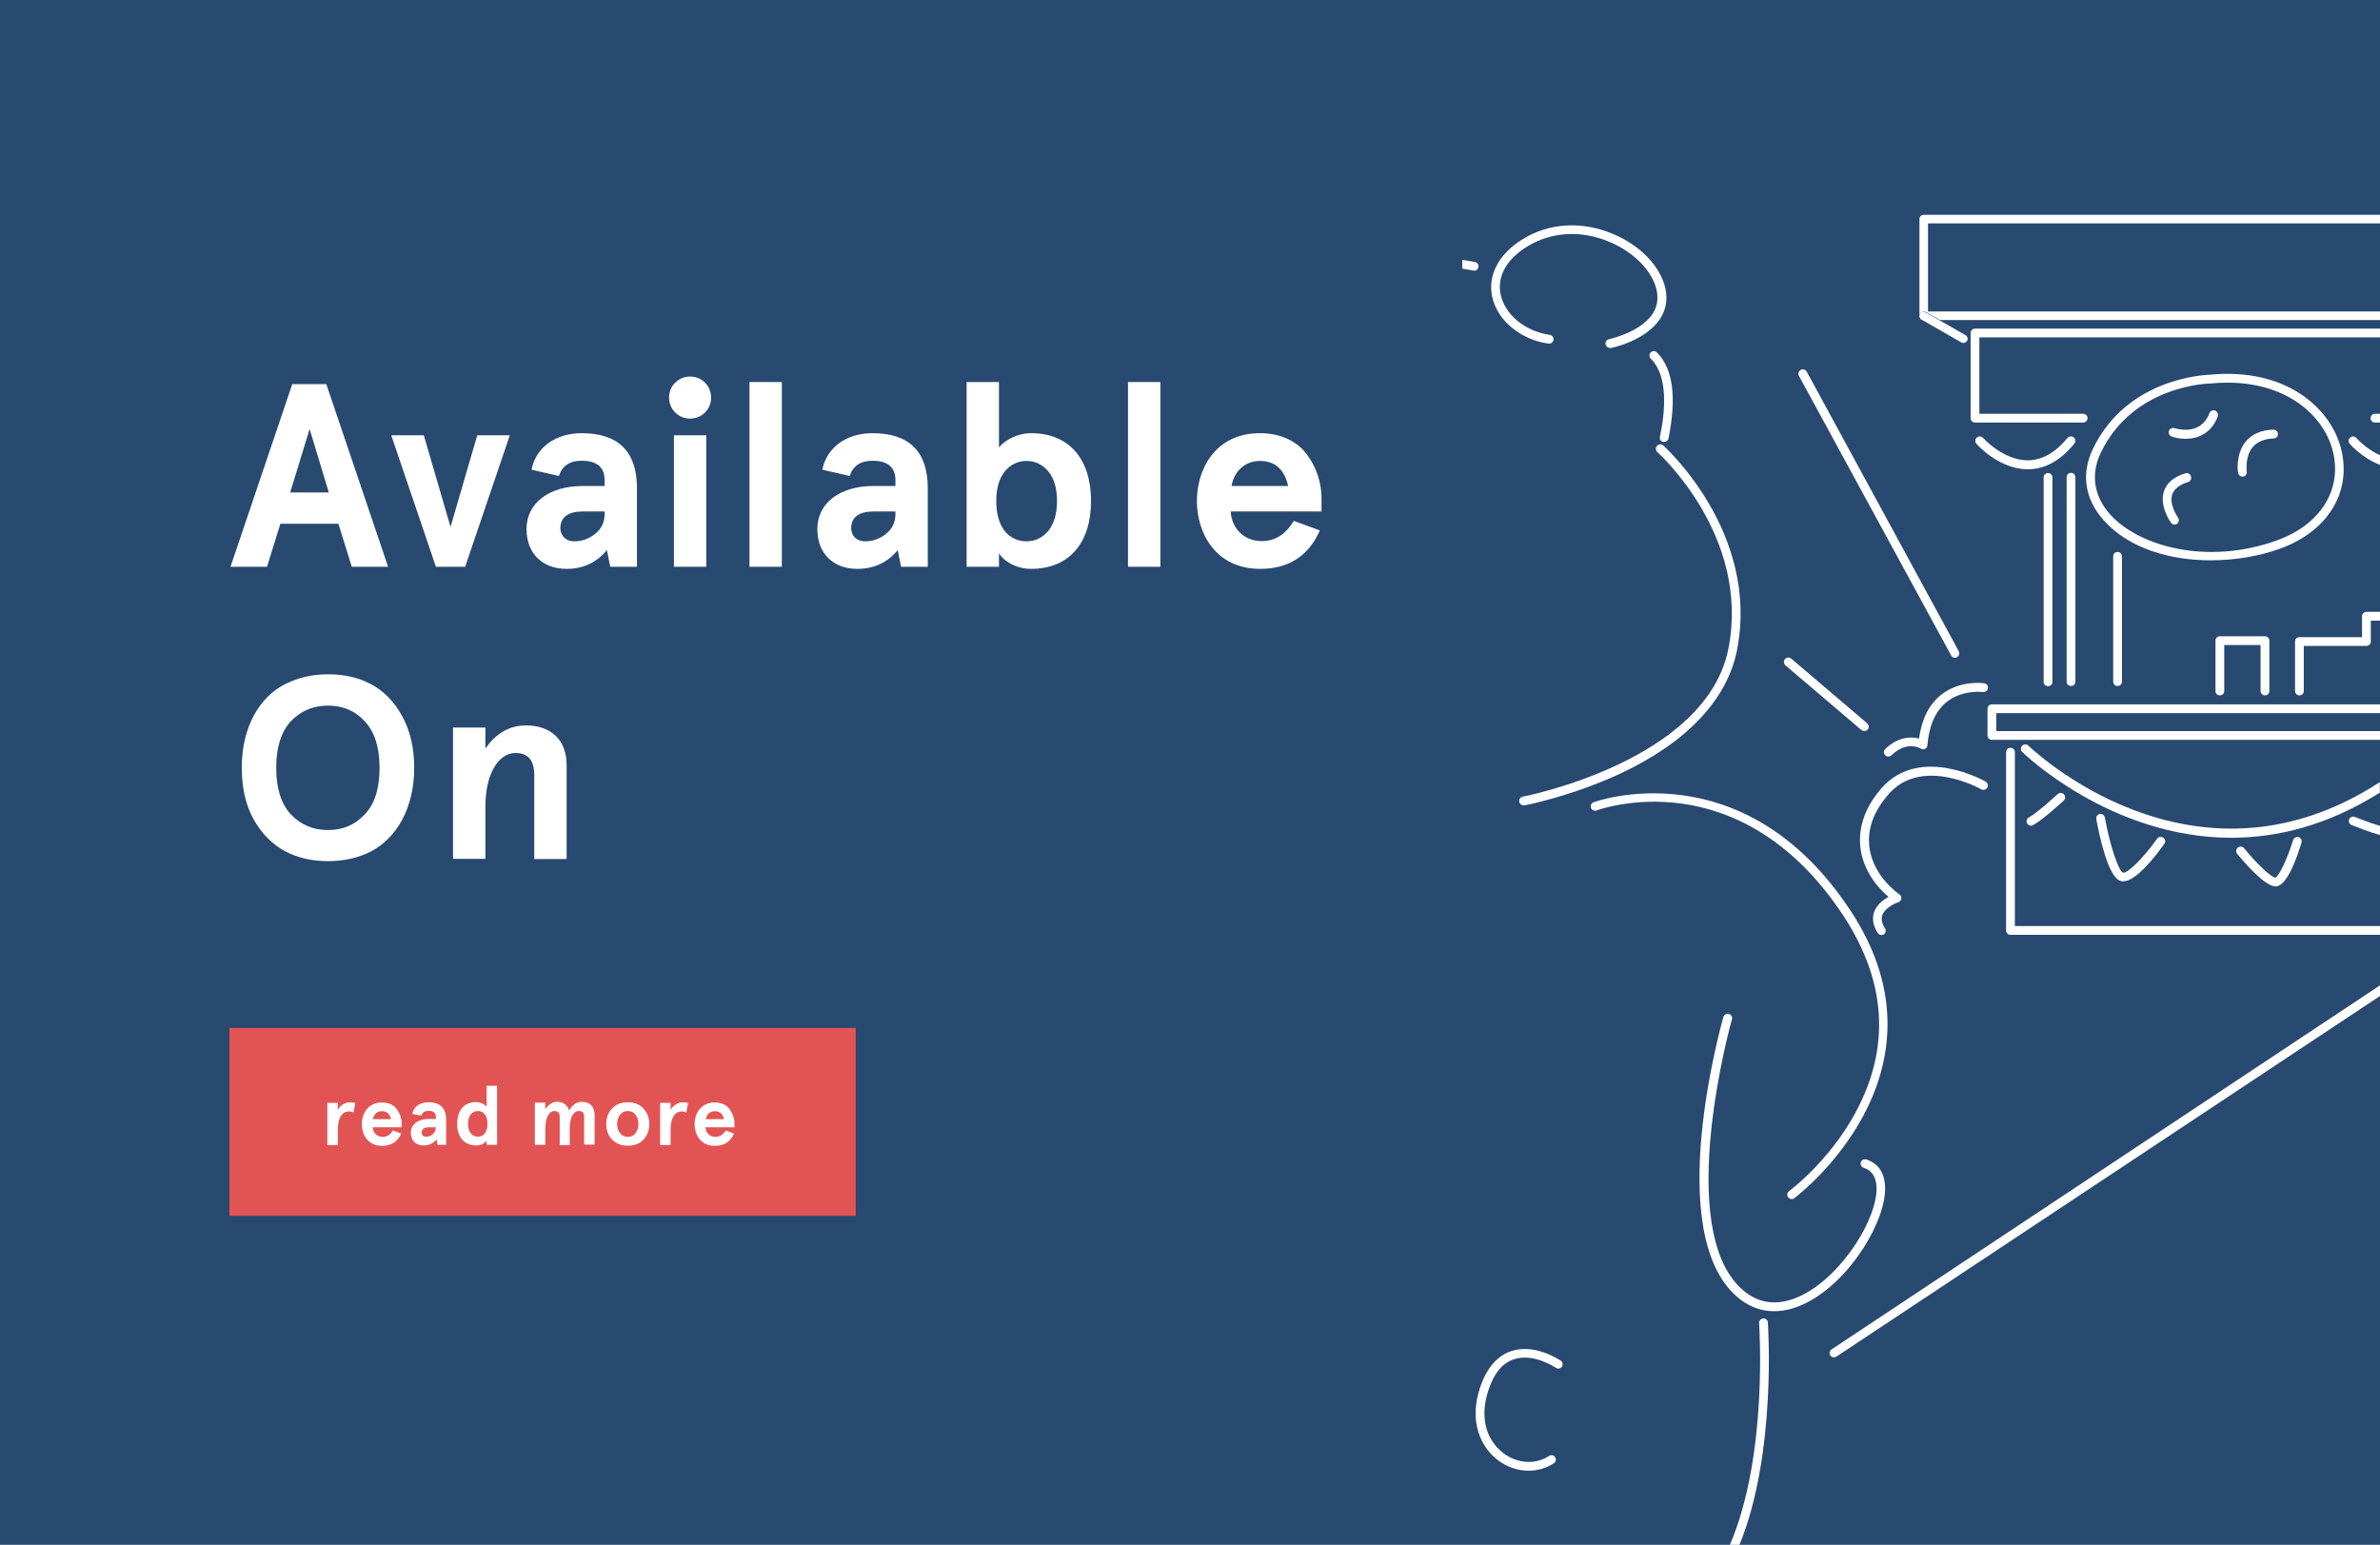 <?xml version="1.0" encoding="utf-8"?>
<!-- Generator: Adobe Illustrator 19.0.0, SVG Export Plug-In . SVG Version: 6.00 Build 0)  -->
<svg version="1.1" id="Layer_1" xmlns="http://www.w3.org/2000/svg" xmlns:xlink="http://www.w3.org/1999/xlink" x="0px" y="0px"
	 viewBox="0 0 1140 740" style="enable-background:new 0 0 1140 740;" xml:space="preserve">
<style type="text/css">
	.st0{fill:#284970;}
	.st1{fill:#FFFFFF;}
	.st2{fill:#E25454;}
	.st3{fill:none;}
</style>
<rect id="XMLID_1_" class="st0" width="1140" height="740"/>
<g id="XMLID_78_">
	<path id="XMLID_105_" class="st1" d="M168.5,271.5l-6.4-20.6h-27.8l-6.4,20.6h-17.5l29.6-87.5h16.3l29.6,87.5H168.5z M148.3,205.5
		l-9.3,30.4h18.5L148.3,205.5z"/>
	<path id="XMLID_103_" class="st1" d="M187.4,208.5H203l12.8,43.9l12.8-43.9h15.6l-21.4,63h-14L187.4,208.5z"/>
	<path id="XMLID_100_" class="st1" d="M254.6,225c2-10.5,11.4-17.5,24-17.5c17.6,0,26.5,8.8,26.5,26.4v37.6h-12.8l-1.6-8
		c-4.9,6-11.4,9-19.4,9c-11.1,0-19.1-7-19.1-19.1c0-12.5,10.9-20.6,26.9-20.6h10.5V230c0-6.1-3.6-9.3-11-9.3
		c-5.6,0-9.3,2.4-10.9,7.3L254.6,225z M275,259.3c3.9,0,7.3-1.3,10.1-3.6c3-2.4,4.5-5.5,4.5-9.4V245h-10.4c-7.1,0-10.8,2.8-10.8,8.1
		C268.5,256.5,270.9,259.3,275,259.3z"/>
	<path id="XMLID_97_" class="st1" d="M323.4,183.3c3.9-3.9,10.4-3.9,14.3,0s3.9,10.4,0,14.3s-10.4,3.9-14.3,0
		S319.5,187.1,323.4,183.3z M322.8,208.5h15.5v63h-15.5V208.5z"/>
	<path id="XMLID_95_" class="st1" d="M359,183h15.5v88.5H359V183z"/>
	<path id="XMLID_92_" class="st1" d="M393.9,225c2-10.5,11.4-17.5,24-17.5c17.6,0,26.5,8.8,26.5,26.4v37.6h-12.8l-1.6-8
		c-4.9,6-11.4,9-19.4,9c-11.1,0-19.1-7-19.1-19.1c0-12.5,10.9-20.6,26.9-20.6h10.5V230c0-6.1-3.6-9.3-11-9.3
		c-5.6,0-9.3,2.4-10.9,7.3L393.9,225z M414.3,259.3c3.9,0,7.3-1.3,10.1-3.6c3-2.4,4.5-5.5,4.5-9.4V245h-10.4
		c-7.1,0-10.8,2.8-10.8,8.1C407.8,256.5,410.1,259.3,414.3,259.3z"/>
	<path id="XMLID_89_" class="st1" d="M478.5,265v6.5H463V183h15.5v31.3c2.9-3.6,9.1-6.8,15.3-6.8c18.5,0,28.8,12.6,28.8,32.5
		s-10.3,32.5-28.8,32.5C486.6,272.5,480.5,268.6,478.5,265z M506.3,240c0-6-1.4-10.8-4.1-14.1s-6.3-5.1-10.5-5.1s-7.8,1.8-10.5,5.1
		c-2.6,3.4-4,8-4,14.1s1.4,10.9,4,14.3c2.8,3.4,6.3,5,10.5,5s7.8-1.8,10.5-5.1C504.9,250.8,506.3,246,506.3,240z"/>
	<path id="XMLID_87_" class="st1" d="M540.3,183h15.5v88.5h-15.5V183z"/>
	<path id="XMLID_84_" class="st1" d="M632.9,245h-43.4c0.4,7.6,5.9,14.2,14.9,14.2c6.4,0,11.5-3.3,15.3-9.7l12.5,4.6
		c-5.4,12.2-14.9,18.4-28.6,18.4c-21.6,0-30.3-17.5-30.3-32.5s8.6-32.5,30.3-32.5c10,0,18.1,4.1,22.6,10.5
		c4.5,6.1,6.8,13.5,6.8,20.6V245z M589.9,232.8H617c-1.8-8-6.3-12-13.5-12C596.1,220.8,591,226.1,589.9,232.8z"/>
	<path id="XMLID_81_" class="st1" d="M157.1,323c15.1,0,27.8,5.9,35.4,19.8c3.9,6.9,5.9,15.3,5.9,25c0,19.5-8.6,33.8-20.8,40.1
		c-6.1,3.1-12.9,4.6-20.5,4.6c-15.1,0-27.6-5.9-35.5-19.8c-3.9-6.9-5.8-15.3-5.8-25c0-19.5,8.6-33.9,20.8-40
		C142.8,324.6,149.5,323,157.1,323z M157.1,338c-7.1,0-13,2.5-17.8,7.5c-4.6,5-7,12.4-7,22.3s2.4,17.3,7,22.3
		c4.8,5,10.6,7.5,17.8,7.5s13-2.5,17.6-7.5c4.8-5,7.1-12.4,7.1-22.3s-2.4-17.3-7.1-22.3C170.1,340.5,164.3,338,157.1,338z"/>
	<path id="XMLID_79_" class="st1" d="M217,348.5h15.5v10.1c5.1-7.4,11.6-11.1,19.5-11.1c11.6,0,19.4,6.6,19.4,19v45h-15.5v-40.4
		c0-6.9-3-10.4-9-10.4c-8,0-14.4,9.8-14.4,25.6v25.1H217V348.5z"/>
</g>
<rect id="XMLID_75_" x="109.9" y="492.4" class="st2" width="300" height="90"/>
<g id="XMLID_53_">
	<path id="XMLID_73_" class="st1" d="M161.8,548.5h-5v-20.2h5v3.3c1.4-2.3,3.6-3.6,6-3.6c0.8,0,1.6,0.1,2.4,0.4l-0.9,4.6
		c-0.6-0.4-1.3-0.6-2.1-0.6c-3.2,0-5.4,2.8-5.4,8.9V548.5z"/>
	<path id="XMLID_70_" class="st1" d="M192.4,540h-13.9c0.1,2.4,1.9,4.6,4.8,4.6c2,0,3.7-1,4.9-3.1l4,1.5c-1.7,3.9-4.8,5.9-9.2,5.9
		c-6.9,0-9.7-5.6-9.7-10.4c0-4.8,2.8-10.4,9.7-10.4c3.2,0,5.8,1.3,7.2,3.4c1.4,2,2.2,4.3,2.2,6.6V540z M178.6,536.1h8.7
		c-0.6-2.6-2-3.8-4.3-3.8C180.6,532.2,179,533.9,178.6,536.1z"/>
	<path id="XMLID_67_" class="st1" d="M197.5,533.6c0.6-3.4,3.6-5.6,7.7-5.6c5.6,0,8.5,2.8,8.5,8.4v12h-4.1l-0.5-2.6
		c-1.6,1.9-3.6,2.9-6.2,2.9c-3.6,0-6.1-2.2-6.1-6.1c0-4,3.5-6.6,8.6-6.6h3.4v-0.9c0-2-1.2-3-3.5-3c-1.8,0-3,0.8-3.5,2.3L197.5,533.6
		z M204.1,544.5c1.2,0,2.3-0.4,3.2-1.2c1-0.8,1.4-1.8,1.4-3V540h-3.3c-2.3,0-3.4,0.9-3.4,2.6C202,543.7,202.7,544.5,204.1,544.5z"/>
	<path id="XMLID_64_" class="st1" d="M233.1,530.1v-10h5v28.3h-5v-2.1c-0.6,1.2-2.6,2.4-4.9,2.4c-5.9,0-9.2-4-9.2-10.4
		c0-6.4,3.3-10.4,9.2-10.4C230.2,528,232.2,529,233.1,530.1z M224.2,538.4c0,1.9,0.4,3.4,1.3,4.5c0.9,1.1,2,1.6,3.4,1.6
		c1.4,0,2.5-0.5,3.3-1.6c0.9-1.1,1.3-2.6,1.3-4.6s-0.4-3.4-1.3-4.5c-0.8-1.1-2-1.6-3.3-1.6c-1.4,0-2.5,0.6-3.4,1.6
		S224.2,536.5,224.2,538.4z"/>
	<path id="XMLID_62_" class="st1" d="M273.1,548.5h-5V535c0-1.9-0.8-2.8-2.5-2.8c-2.6,0-4.4,3.1-4.4,8.8v7.4h-5v-20.2h5v3.2
		c1.6-2.4,3.5-3.6,5.8-3.6c2.6,0,4.8,1.4,5.6,4.2c1.6-2.8,3.6-4.2,6.2-4.2c3.7,0,6,2.3,6,6.2v14.3h-5V535c0-1.9-0.8-2.8-2.5-2.8
		c-2.6,0-4.4,3-4.4,8.4V548.5z"/>
	<path id="XMLID_59_" class="st1" d="M290.4,538.4c0-3,0.9-5.5,2.8-7.4c1.8-2,4.3-3,7.5-3c3.2,0,5.6,1,7.5,3c1.8,2,2.8,4.4,2.8,7.4
		c0,3-0.9,5.5-2.8,7.5c-1.8,2-4.3,2.9-7.5,2.9c-3.2,0-5.6-1-7.5-2.9S290.4,541.4,290.4,538.4z M295.6,538.4c0,1.7,0.4,3.2,1.4,4.4
		c0.9,1.2,2.1,1.8,3.7,1.8s2.8-0.6,3.7-1.8c0.9-1.2,1.4-2.7,1.4-4.4s-0.4-3.2-1.4-4.4c-0.9-1.2-2.1-1.8-3.7-1.8s-2.8,0.6-3.7,1.8
		C296.1,535.2,295.6,536.7,295.6,538.4z"/>
	<path id="XMLID_57_" class="st1" d="M321.2,548.5h-5v-20.2h5v3.3c1.4-2.3,3.6-3.6,6-3.6c0.8,0,1.6,0.1,2.4,0.4l-0.9,4.6
		c-0.6-0.4-1.3-0.6-2.1-0.6c-3.2,0-5.4,2.8-5.4,8.9V548.5z"/>
	<path id="XMLID_54_" class="st1" d="M351.8,540h-13.9c0.1,2.4,1.9,4.6,4.8,4.6c2,0,3.7-1,4.9-3.1l4,1.5c-1.7,3.9-4.8,5.9-9.2,5.9
		c-6.9,0-9.7-5.6-9.7-10.4c0-4.8,2.8-10.4,9.7-10.4c3.2,0,5.8,1.3,7.2,3.4c1.4,2,2.2,4.3,2.2,6.6V540z M338.1,536.1h8.7
		c-0.6-2.6-2-3.8-4.3-3.8C340.1,532.2,338.4,533.9,338.1,536.1z"/>
</g>
<g id="XMLID_3_">
	<g id="XMLID_5_">
		<path id="XMLID_48_" class="st3" d="M1117.5,216.9c-3.8-16.9-21.1-33.6-50.6-33.6c-2.6,0-5.3,0.1-8.1,0.4c-0.1,0-0.1,0-0.2,0
			c-0.4,0-36.7,0.6-52.4,33.1c-5,10.4-3.4,20.9,4.6,29.8c13.6,15,46.2,24.4,79.9,12.2C1111.1,251.4,1121.6,235,1117.5,216.9z
			 M1048,230.7c-4.1,1.3-6.7,3.3-7.6,5.9c-1.7,5,2.8,11.1,2.8,11.2c0.7,0.9,0.5,2.3-0.5,2.9c-0.4,0.3-0.8,0.4-1.2,0.4
			c-0.6,0-1.3-0.3-1.7-0.9c-0.2-0.3-5.7-7.9-3.4-15c1.3-4,4.8-6.9,10.3-8.7c1.1-0.3,2.3,0.3,2.6,1.4
			C1049.8,229.2,1049.1,230.3,1048,230.7z M1062.2,199.4c-3.2,8.4-9.8,10.7-15.5,10.7c-2.5,0-4.8-0.5-6.6-1.1
			c-1.1-0.4-1.7-1.6-1.3-2.7c0.4-1.1,1.6-1.7,2.7-1.3c0.5,0.2,12.4,4.1,16.7-7.2c0.4-1.1,1.6-1.6,2.7-1.2
			C1062.1,197.1,1062.6,198.3,1062.2,199.4z M1089.1,210c-4.5,0.2-7.9,1.6-10.1,4.2c-3.9,4.7-2.8,11.6-2.8,11.7
			c0.2,1.1-0.6,2.2-1.8,2.4c-0.1,0-0.2,0-0.3,0c-1,0-1.9-0.7-2.1-1.8c-0.1-0.4-1.3-8.9,3.7-15c3-3.6,7.4-5.5,13.2-5.7
			c1-0.1,2.1,0.9,2.2,2S1090.2,210,1089.1,210z"/>
		<path id="XMLID_47_" class="st1" d="M796.7,211.7c0.1,0,0.3,0,0.4,0c1,0,1.9-0.7,2.1-1.7c3.9-19.3,2.2-33-5.1-40.7l-0.3-0.3
			c-0.7-0.9-2-1.1-2.9-0.4c-0.9,0.7-1.1,2-0.4,3c0.1,0.2,0.3,0.4,0.6,0.6c7.9,8.3,6.6,24.7,4,37
			C794.8,210.4,795.5,211.5,796.7,211.7z"/>
		<path id="XMLID_46_" class="st1" d="M832,311.5c11.1-56.4-34.8-97.6-35.3-98.1c-0.9-0.8-2.2-0.7-3,0.2c-0.8,0.9-0.7,2.2,0.2,3
			c0.4,0.4,44.6,40,34,94.1c-10.6,53.8-97.7,70.8-98.5,70.9c-1.1,0.2-1.9,1.3-1.7,2.5c0.2,1,1.1,1.7,2.1,1.7c0.1,0,0.3,0,0.4,0
			c0.2,0,22.8-4.4,46.5-15.5C808.2,355.4,827.3,335,832,311.5z"/>
		<path id="XMLID_45_" class="st1" d="M886.5,436.4c-51.3-78.1-122.5-52.4-123.2-52.1c-1.1,0.4-1.6,1.6-1.2,2.7
			c0.4,1.1,1.6,1.6,2.7,1.2c0.2-0.1,17.4-6.4,40.4-3.3c21.2,2.8,51.9,14.4,77.8,53.8c20.6,31.4,22.6,63.1,5.8,94.2
			c-12.6,23.4-31.7,37.6-31.9,37.7c-0.9,0.7-1.1,2-0.4,2.9c0.4,0.6,1,0.9,1.7,0.9c0.4,0,0.9-0.1,1.2-0.4
			C860.2,573.5,938,514.7,886.5,436.4z"/>
		<path id="XMLID_44_" class="st1" d="M828.1,485.7c-1.1-0.3-2.3,0.3-2.6,1.4c-1.2,4.2-28.8,102.8,6.2,133.8
			c5.4,4.8,11.5,7.2,18.1,7.2c4.9,0,10-1.3,15.2-3.9c21.6-10.7,39.2-40.6,37.9-56.6c-0.5-6.3-3.6-10.5-9-12.2
			c-1.1-0.3-2.3,0.3-2.6,1.4c-0.3,1.1,0.3,2.3,1.4,2.6c3.7,1.2,5.7,4,6.1,8.5c1.2,14.6-15.9,42.7-35.6,52.5
			c-10.9,5.4-20.6,4.5-28.7-2.7c-33-29.3-5.2-128.5-4.9-129.5C829.9,487.2,829.3,486,828.1,485.7z"/>
		<path id="XMLID_43_" class="st1" d="M846.8,633.5c-0.1-1.2-1.1-2.1-2.3-1.9c-1.2,0.1-2,1.1-1.9,2.3c0,0.6,4.5,63.1-14,106.1h4.6
			C851.2,696,846.8,634.2,846.8,633.5z"/>
		<path id="XMLID_42_" class="st1" d="M725.2,651.1c9.4-3.1,19.9,4,20,4.1c1,0.7,2.3,0.4,2.9-0.5c0.7-1,0.4-2.3-0.5-2.9
			c-0.5-0.3-12.3-8.4-23.7-4.6c-6.7,2.2-11.8,8.1-14.9,17.3c-5.7,16.7,0.6,29,8.4,34.9c4.5,3.4,9.7,5.1,14.8,5.1
			c4.3,0,8.5-1.2,12.1-3.6c1-0.6,1.2-2,0.6-2.9c-0.7-1-2-1.2-2.9-0.6c-6.4,4.3-15.2,3.8-22-1.4c-8.6-6.6-11.2-17.9-7-30.2
			C715.6,657.8,719.7,652.9,725.2,651.1z"/>
		<path id="XMLID_41_" class="st1" d="M772.7,112.1c-14.9-6.3-30.7-5.4-43.4,2.5c-11.4,7.1-16.7,17.1-14.6,27.4
			c2.4,11.4,13.5,20.7,27,22.6c1.1,0.2,2.2-0.6,2.4-1.8c0.2-1.2-0.6-2.2-1.8-2.4c-11.8-1.7-21.4-9.6-23.5-19.3
			c-1.8-8.6,2.7-16.8,12.7-23c11.5-7.1,25.9-8,39.5-2.2c11.7,4.9,20.5,14,22.5,23c0.9,4.3,0.3,8-1.9,11.4
			c-5.9,9-20.7,12.1-20.9,12.2c-1.1,0.2-1.9,1.3-1.6,2.5c0.2,1,1.1,1.7,2.1,1.7c0.1,0,0.3,0,0.4,0c0.7-0.1,16.7-3.5,23.6-14
			c2.8-4.4,3.7-9.3,2.5-14.6C795.3,127.6,785.8,117.6,772.7,112.1z"/>
		<path id="XMLID_40_" class="st1" d="M700.5,128.7c3.2,0.5,5,0.9,5.1,0.9c1.1,0.3,2.3-0.4,2.5-1.6c0.3-1.1-0.4-2.3-1.6-2.5
			c-0.1,0-2.3-0.5-6.1-1V128.7z"/>
		<path id="XMLID_39_" class="st1" d="M943.9,159.5v40.8c0,1.2,0.9,2.1,2.1,2.1h51.8c1.2,0,2.1-0.9,2.1-2.1s-0.9-2.1-2.1-2.1h-49.7
			v-36.6H1140v-4.2H946C944.9,157.4,943.9,158.4,943.9,159.5z"/>
		<path id="XMLID_38_" class="st1" d="M1135.5,200.3c0,1.2,0.9,2.1,2.1,2.1h2.4v-4.2h-2.4C1136.4,198.2,1135.5,199.1,1135.5,200.3z"
			/>
		<path id="XMLID_35_" class="st1" d="M1121.6,216c-4.5-20.1-26.3-40.1-63.1-36.5c-2.3,0.1-39.7,1.5-56,35.5
			c-5.8,12-3.9,24.2,5.3,34.4c12.1,13.4,31.7,19,51.1,19c11.7,0,23.4-2,33.3-5.6C1114.7,254.6,1126.2,236.3,1121.6,216z
			 M1010.9,246.6c-8-8.8-9.6-19.4-4.6-29.8c15.6-32.5,52-33.1,52.4-33.1c0.1,0,0.1,0,0.2,0c2.8-0.3,5.5-0.4,8.1-0.4
			c29.5,0,46.8,16.8,50.6,33.6c4.1,18.1-6.4,34.5-26.8,41.9C1057.1,271,1024.5,261.6,1010.9,246.6z"/>
		<path id="XMLID_34_" class="st1" d="M1061,196.7c-1.1-0.4-2.3,0.1-2.7,1.2c-4.3,11.3-16.2,7.3-16.7,7.2c-1.1-0.4-2.3,0.2-2.7,1.3
			c-0.4,1.1,0.2,2.3,1.3,2.7c1.7,0.6,4,1.1,6.6,1.1c5.6,0,12.3-2.3,15.5-10.7C1062.6,198.3,1062.1,197.1,1061,196.7z"/>
		<path id="XMLID_33_" class="st1" d="M1046.8,226.7c-5.5,1.7-9,4.6-10.3,8.7c-2.3,7.1,3.2,14.7,3.4,15c0.4,0.6,1,0.9,1.7,0.9
			c0.4,0,0.9-0.1,1.2-0.4c0.9-0.7,1.1-2,0.5-2.9c0-0.1-4.5-6.2-2.8-11.2c0.9-2.6,3.4-4.6,7.6-5.9c1.1-0.3,1.7-1.5,1.4-2.6
			C1049.1,227,1047.9,226.3,1046.8,226.7z"/>
		<path id="XMLID_32_" class="st1" d="M1088.9,205.8c-5.8,0.2-10.2,2.1-13.2,5.7c-5,6.1-3.8,14.7-3.7,15c0.2,1,1.1,1.8,2.1,1.8
			c0.1,0,0.2,0,0.3,0c1.2-0.2,1.9-1.2,1.8-2.4c0-0.1-1-7.1,2.8-11.7c2.2-2.6,5.6-4,10.1-4.2c1.2,0,2.1-1,2-2.2
			S1090,205.8,1088.9,205.8z"/>
		<path id="XMLID_31_" class="st1" d="M993.6,212.5c0.7-0.9,0.6-2.2-0.3-3c-0.9-0.7-2.2-0.6-3,0.3c-5.7,6.9-11.9,10.5-18.6,10.7
			c-0.1,0-0.3,0-0.4,0c-11.8,0-21.3-10.6-21.4-10.7c-0.8-0.9-2.1-1-3-0.2c-0.9,0.8-1,2.1-0.2,3c0.4,0.5,10.9,12.2,24.6,12.2
			c0.2,0,0.3,0,0.5,0C979.8,224.6,987.1,220.5,993.6,212.5z"/>
		<path id="XMLID_30_" class="st1" d="M1128.7,209.8c-0.8-0.9-2.1-1-3-0.2c-0.9,0.8-1,2.1-0.2,3c0.3,0.4,6,6.8,14.5,10.1v-4.6
			C1133.3,215,1128.7,209.9,1128.7,209.8z"/>
		<path id="XMLID_29_" class="st1" d="M978.9,228.7v97.9c0,1.2,0.9,2.1,2.1,2.1c1.2,0,2.1-0.9,2.1-2.1v-97.9c0-1.2-0.9-2.1-2.1-2.1
			C979.8,226.6,978.9,227.5,978.9,228.7z"/>
		<path id="XMLID_28_" class="st1" d="M992,328.6c1.2,0,2.1-0.9,2.1-2.1v-97.9c0-1.2-0.9-2.1-2.1-2.1c-1.2,0-2.1,0.9-2.1,2.1v97.9
			C989.9,327.7,990.8,328.6,992,328.6z"/>
		<path id="XMLID_27_" class="st1" d="M1012.2,266.5v60c0,1.2,0.9,2.1,2.1,2.1s2.1-0.9,2.1-2.1v-60c0-1.2-0.9-2.1-2.1-2.1
			S1012.2,265.3,1012.2,266.5z"/>
		<path id="XMLID_26_" class="st1" d="M956.2,350.2v-8.6H1140v-4.2H954.1c-1.2,0-2.1,0.9-2.1,2.1v12.8c0,1.2,0.9,2.1,2.1,2.1H1140
			v-4.2H956.2z"/>
		<path id="XMLID_25_" class="st1" d="M965.1,443.6v-83.3c0-1.2-0.9-2.1-2.1-2.1s-2.1,0.9-2.1,2.1v85.4c0,1.2,0.9,2.1,2.1,2.1h177
			v-4.2H965.1z"/>
		<path id="XMLID_24_" class="st1" d="M1140,374.6c-89.9,58.6-167.5-16.6-168.4-17.4c-0.8-0.8-2.2-0.8-3,0c-0.8,0.8-0.8,2.2,0,3
			c0.6,0.6,42.3,41.1,100.2,41.1c21.8,0,46-5.8,71.1-21.6V374.6z"/>
		<path id="XMLID_23_" class="st1" d="M1033.2,401.8c-7,9.9-14.5,16.8-16.3,16.2c-2.2-0.8-6.3-13.2-8.7-26.4
			c-0.2-1.1-1.3-1.9-2.4-1.7c-1.1,0.2-1.9,1.3-1.7,2.4c1.5,8.2,5.6,27.5,11.4,29.6c0.5,0.2,0.9,0.3,1.4,0.3c6.3,0,15.8-12.3,19.8-18
			c0.7-0.9,0.5-2.3-0.5-2.9C1035.2,400.6,1033.8,400.8,1033.2,401.8z"/>
		<path id="XMLID_22_" class="st1" d="M1098.4,402.4c-2.8,9-6.8,17.4-8.5,18c0,0,0,0,0,0c-1.9,0-8.9-6.6-15-14.1
			c-0.7-0.9-2.1-1-3-0.3c-0.9,0.7-1,2.1-0.3,3c3.9,4.7,13.3,15.6,18.4,15.6c0.1,0,0.1,0,0.2,0c5.2-0.3,9.9-13.3,12.2-21
			c0.3-1.1-0.3-2.3-1.4-2.6C1099.9,400.7,1098.8,401.3,1098.4,402.4z"/>
		<path id="XMLID_21_" class="st1" d="M1126.4,395.2c2.5,1,8.2,3.3,13.6,4.8v-4.4c-3.8-1.1-8.1-2.7-12.1-4.3
			c-1.1-0.4-2.3,0.1-2.7,1.2C1124.8,393.6,1125.3,394.8,1126.4,395.2z"/>
		<path id="XMLID_20_" class="st1" d="M985.6,380.4c-2.8,2.6-10.7,9.6-13.7,11.1c-1,0.5-1.5,1.8-1,2.8c0.4,0.8,1.1,1.2,1.9,1.2
			c0.3,0,0.6-0.1,0.9-0.2c4.1-2,13.7-10.8,14.8-11.8c0.9-0.8,0.9-2.1,0.1-3C987.8,379.6,986.5,379.6,985.6,380.4z"/>
		<path id="XMLID_19_" class="st1" d="M1101.4,333.1c1.2,0,2.1-0.9,2.1-2.1v-21.6h30c1.2,0,2.1-0.9,2.1-2.1v-10h4.4v-4.2h-6.5
			c-1.2,0-2.1,0.9-2.1,2.1v10h-30c-1.2,0-2.1,0.9-2.1,2.1V331C1099.3,332.2,1100.3,333.1,1101.4,333.1z"/>
		<path id="XMLID_18_" class="st1" d="M1084.9,333.1c1.2,0,2.1-0.9,2.1-2.1v-24.1c0-1.2-0.9-2.1-2.1-2.1h-21.6
			c-1.2,0-2.1,0.9-2.1,2.1V331c0,1.2,0.9,2.1,2.1,2.1c1.2,0,2.1-0.9,2.1-2.1v-22h17.4v22C1082.8,332.2,1083.7,333.1,1084.9,333.1z"
			/>
		<path id="XMLID_17_" class="st1" d="M919.2,353.8c-4-1.1-10.2-0.8-16.2,5c-0.8,0.8-0.9,2.1,0,3c0.4,0.4,1,0.6,1.5,0.6
			c0.5,0,1.1-0.2,1.5-0.6c7.3-7.1,13.7-3.4,14-3.2c0.6,0.4,1.4,0.4,2.1,0.1c0.7-0.3,1.1-1,1.1-1.7c0.8-9.5,3.9-16.5,9.3-20.8
			c7.6-6,17.3-4.7,17.3-4.7c1.2,0.1,2.2-0.6,2.4-1.8c0.2-1.2-0.6-2.2-1.8-2.4c-0.5-0.1-11.5-1.6-20.6,5.5
			C924,337.4,920.5,344.4,919.2,353.8z"/>
		<path id="XMLID_16_" class="st1" d="M949,378.1c1,0.6,2.3,0.2,2.9-0.8c0.6-1,0.2-2.3-0.8-2.9c-0.3-0.2-31.5-17.9-49.9,3.2
			c-7.7,8.8-11.2,18.6-10.1,28.3c1,8.8,5.9,17.3,13.5,23.7c-2.5,1.4-5.7,3.8-6.9,7.3c-1.1,3.1-0.5,6.5,1.7,10c0.4,0.6,1.1,1,1.8,1
			c0.4,0,0.8-0.1,1.1-0.3c1-0.6,1.2-1.9,0.6-2.9c-1.5-2.3-1.9-4.4-1.3-6.3c1.2-3.4,5.9-5.7,7.7-6.2c0.7-0.3,1.3-0.9,1.4-1.7
			c0.1-0.8-0.2-1.6-0.8-2c-8.2-6-13.5-14.3-14.5-22.9c-1-8.6,2.1-17,9.1-25C920.4,362,948.7,377.9,949,378.1z"/>
		<path id="XMLID_15_" class="st1" d="M1140,472L877.3,646.4c-1,0.6-1.2,1.9-0.6,2.9c0.4,0.6,1.1,0.9,1.8,0.9c0.4,0,0.8-0.1,1.2-0.4
			L1140,477.1V472z"/>
		<path id="XMLID_14_" class="st1" d="M919.8,152.6c0-0.1-0.1-0.1-0.1-0.2C919.7,152.4,919.7,152.5,919.8,152.6z"/>
		<path id="XMLID_13_" class="st1" d="M919.4,104.9v46.4c0,0,0,0,0,0.1c0-0.4,0.1-0.7,0.3-1.1c0.6-1,1.8-1.3,2.8-0.8l6.7,3.8H1140
			v-4.1H923.5V107H1140v-4.1H921.4C920.3,102.9,919.4,103.8,919.4,104.9z"/>
		<path id="XMLID_12_" class="st1" d="M919.6,152.2c0-0.1,0-0.1-0.1-0.2C919.5,152.1,919.6,152.2,919.6,152.2z"/>
		<path id="XMLID_11_" class="st1" d="M920.4,153.1c-0.1,0-0.1-0.1-0.2-0.1C920.2,153,920.3,153.1,920.4,153.1z"/>
		<path id="XMLID_10_" class="st1" d="M919.5,151.8c0-0.1,0-0.1,0-0.2C919.4,151.7,919.4,151.8,919.5,151.8z"/>
		<path id="XMLID_9_" class="st1" d="M920,152.9c0,0-0.1-0.1-0.1-0.1C920,152.8,920,152.8,920,152.9z"/>
		<path id="XMLID_8_" class="st1" d="M919.7,150.3c-0.2,0.3-0.3,0.7-0.3,1.1c0,0.1,0,0.1,0,0.2c0,0.1,0,0.1,0,0.2
			c0,0.1,0,0.1,0.1,0.2c0,0.1,0,0.1,0.1,0.2c0,0.1,0.1,0.1,0.1,0.2c0,0.1,0.1,0.1,0.1,0.2c0,0.1,0.1,0.1,0.1,0.2
			c0,0,0.1,0.1,0.1,0.1c0,0,0.1,0.1,0.1,0.1c0.1,0,0.1,0.1,0.2,0.1c0,0,0,0,0.1,0l19,10.9c0.3,0.2,0.7,0.3,1,0.3
			c0.7,0,1.4-0.4,1.8-1c0.6-1,0.2-2.2-0.8-2.8l-12.3-7l-6.7-3.8C921.5,149,920.2,149.3,919.7,150.3z"/>
		<path id="XMLID_7_" class="st1" d="M865.4,178c-0.6-1-1.8-1.4-2.9-0.8c-1,0.6-1.4,1.8-0.8,2.9L934.6,314c0.4,0.7,1.1,1.1,1.8,1.1
			c0.3,0,0.7-0.1,1-0.3c1-0.6,1.4-1.8,0.8-2.9L865.4,178z"/>
		<path id="XMLID_6_" class="st1" d="M855,315.7c-0.8,0.9-0.6,2.2,0.2,3l36.4,31c0.4,0.3,0.9,0.5,1.4,0.5c0.6,0,1.2-0.3,1.6-0.7
			c0.8-0.9,0.6-2.2-0.2-3l-36.4-31C857.1,314.7,855.8,314.8,855,315.7z"/>
	</g>
	<rect id="XMLID_4_" x="700.5" y="0.5" class="st3" width="439.5" height="739.5"/>
</g>
</svg>

